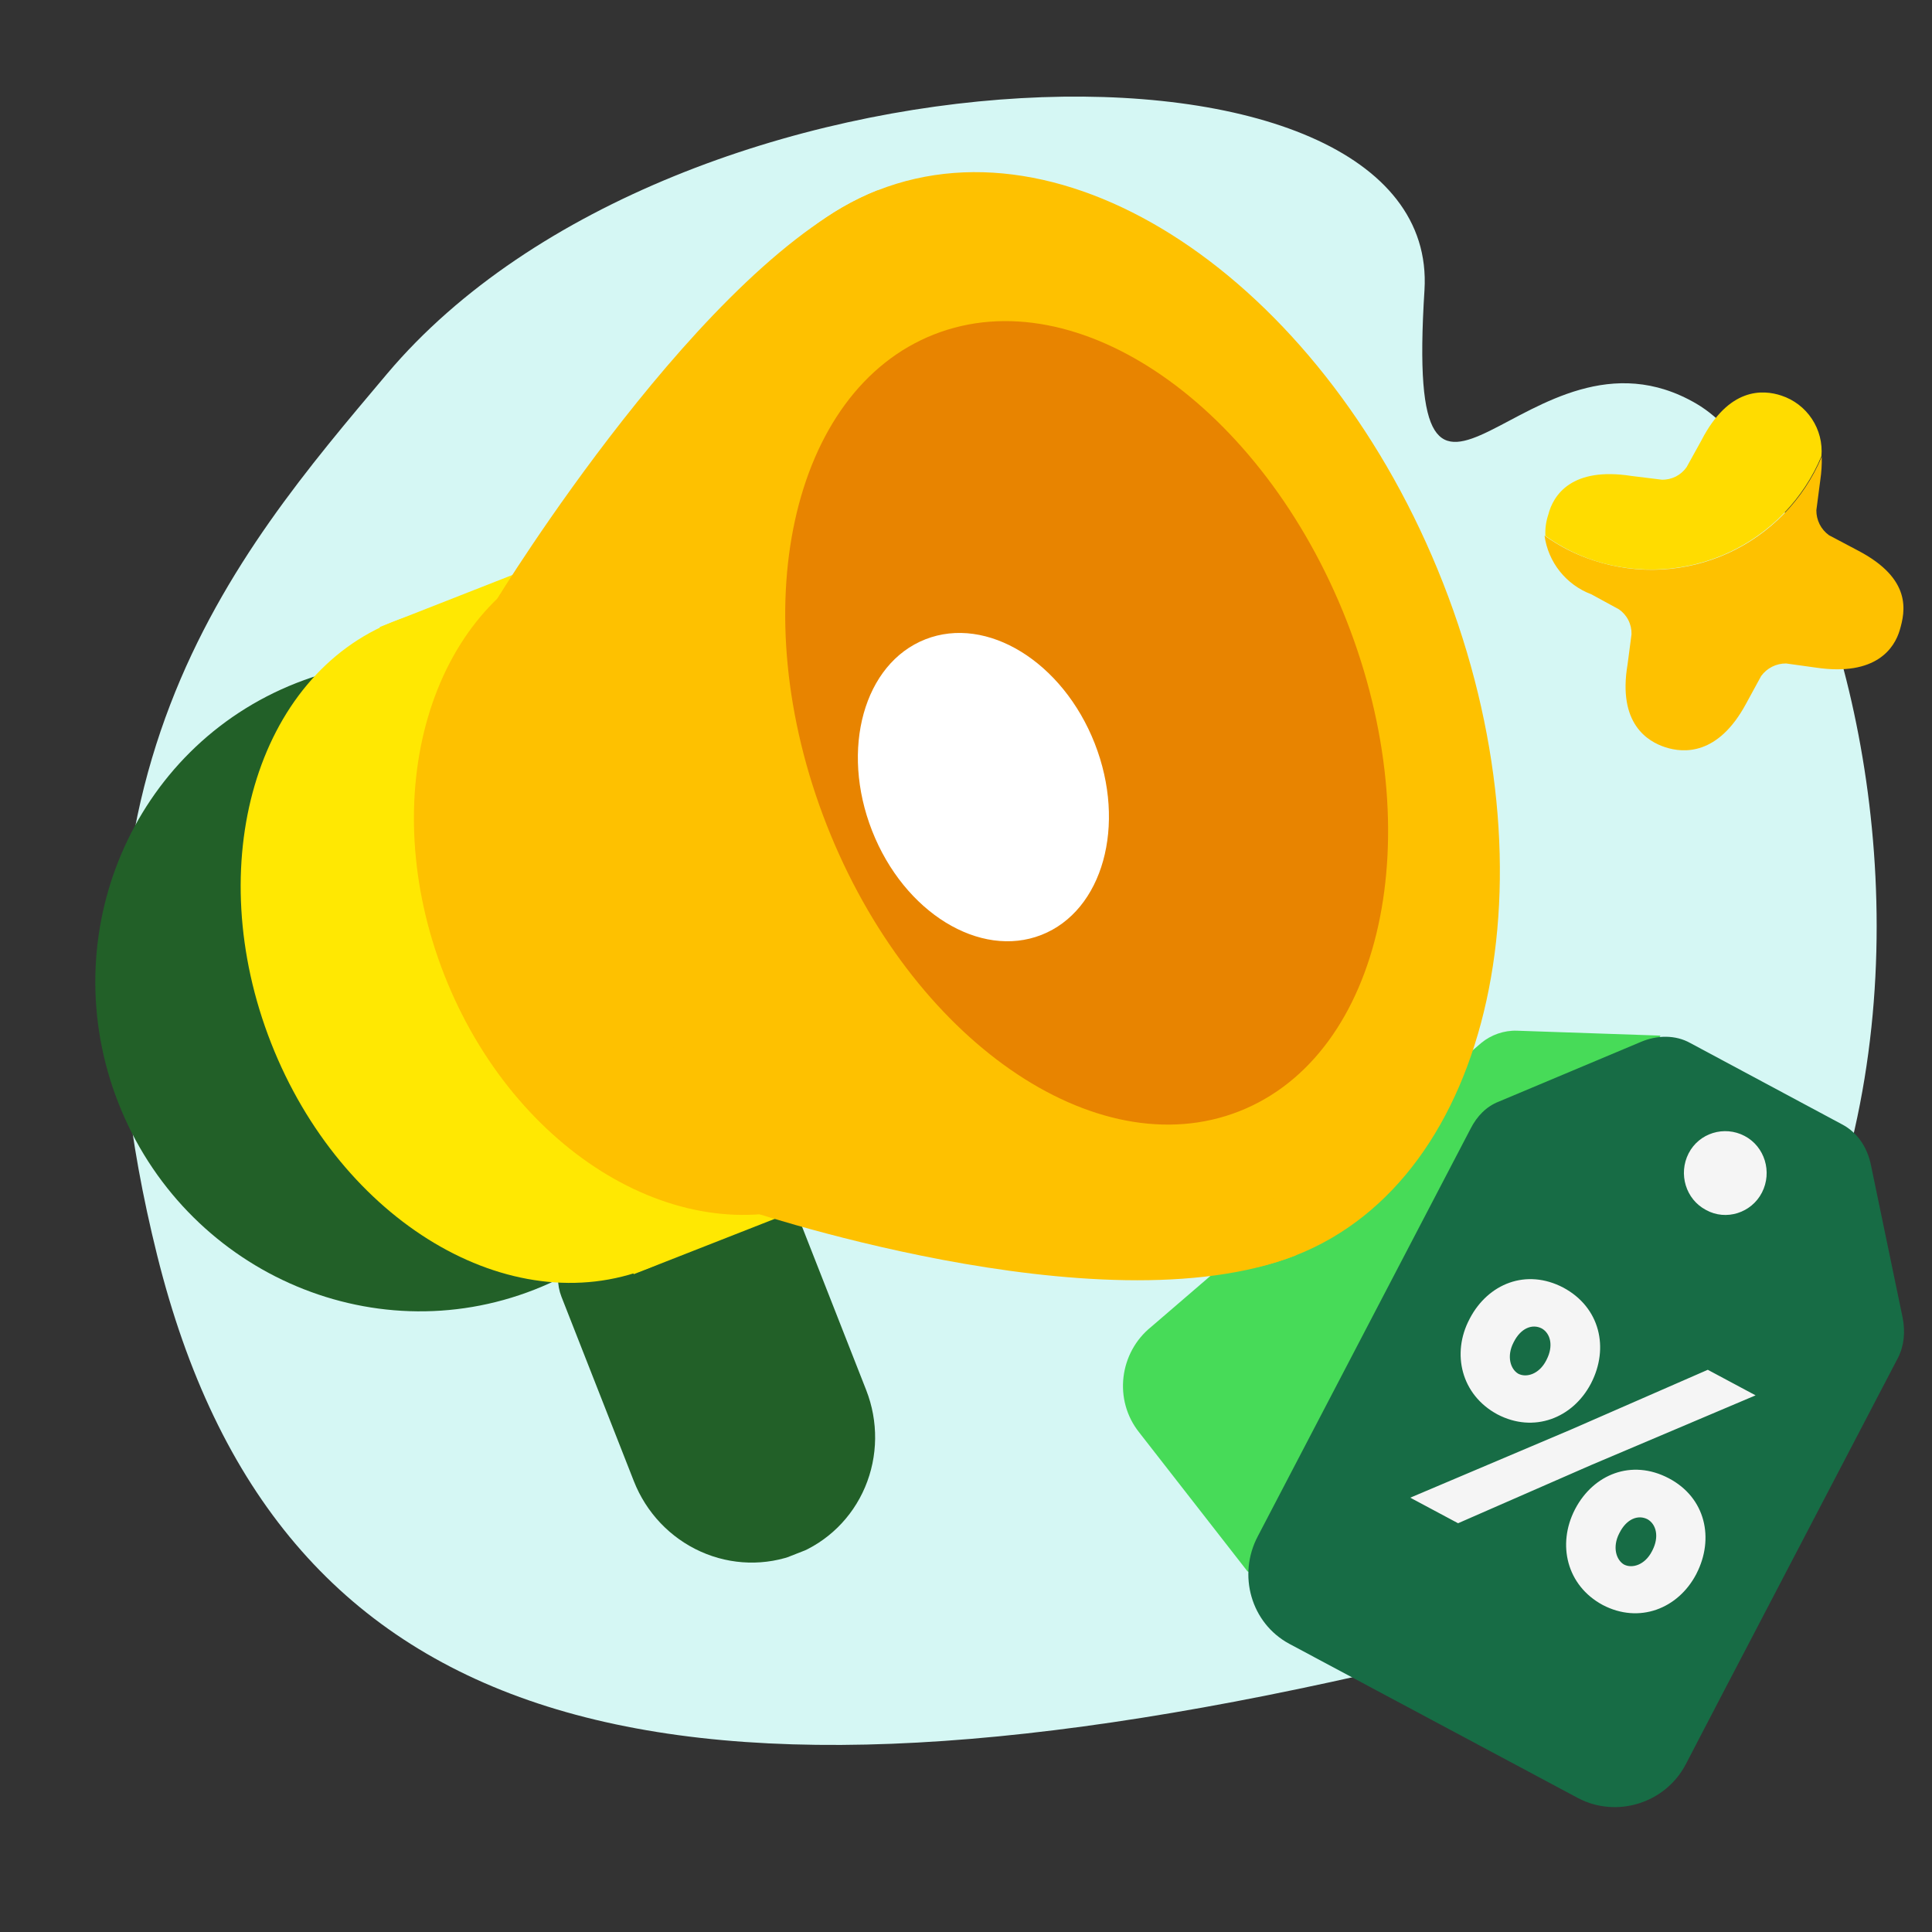 <svg width="96" height="96" viewBox="0 0 96 96" fill="none" xmlns="http://www.w3.org/2000/svg">
<rect x="0" y="0" width="96" height="96" fill="#333333" stroke="none"/>
<g clip-path="url(#clip0_2566_1785)">
<path d="M19.238 18.568C11.603 27.628 1.933 38.767 7.809 62.376C13.685 85.986 32.4 91.2 67.774 83.215C104.4 69.6 93.408 25.39 84.293 20.06C75.918 15.157 69.764 30.453 70.782 14.411C71.615 0.554 33.674 1.46 19.238 18.568Z" fill="#D5F7F4"/>
<g clip-path="url(#clip1_2566_1785)">
<path d="M82.507 51.459L75.377 51.215C74.734 51.193 74.088 51.42 73.601 51.825L57.204 65.929C55.618 67.204 55.316 69.56 56.606 71.177L61.984 78.076L67.191 80.864L82.507 51.459Z" fill="#47DB58"/>
<path d="M85.556 84.225L83.757 87.682C82.744 89.602 80.336 90.353 78.42 89.35L64.064 81.68C62.161 80.653 61.486 78.258 62.499 76.337L73.076 56.077C73.393 55.458 73.857 54.978 74.478 54.737L81.537 51.771C82.333 51.433 83.248 51.409 83.997 51.832L91.525 55.866C92.311 56.277 92.796 57.034 92.97 57.911L94.544 65.489C94.672 66.153 94.626 66.852 94.309 67.471L86.95 81.56L85.556 84.225Z" fill="#176C45"/>
<path d="M84.772 60.124C83.765 59.597 83.385 58.33 83.905 57.313C84.424 56.297 85.678 55.916 86.685 56.443C87.692 56.97 88.072 58.237 87.552 59.254C87.033 60.27 85.767 60.675 84.772 60.124Z" fill="#F5F5F5"/>
<path d="M73.018 65.547L73.04 65.504C73.941 63.795 75.827 63.011 77.681 63.981C79.524 64.973 79.949 66.994 79.07 68.714L79.048 68.757C78.147 70.466 76.218 71.228 74.406 70.28C72.606 69.311 72.117 67.256 73.018 65.547ZM84.859 68.064L87.234 69.334L79.061 72.798L72.451 75.689L70.075 74.419L78.075 71.028L84.859 68.064ZM76.853 67.554C77.194 66.888 77.052 66.268 76.615 66.013C76.147 65.767 75.576 65.986 75.224 66.674L75.202 66.717C74.861 67.384 75.046 68.026 75.44 68.259C75.845 68.471 76.48 68.285 76.832 67.597L76.853 67.554ZM78.251 75.017L78.273 74.974C79.174 73.265 81.06 72.481 82.914 73.451C84.768 74.421 85.182 76.464 84.302 78.184L84.281 78.227C83.38 79.936 81.45 80.698 79.639 79.751C77.839 78.781 77.371 76.737 78.251 75.017ZM82.086 77.079L82.108 77.036C82.448 76.369 82.306 75.75 81.87 75.494C81.401 75.249 80.83 75.468 80.478 76.156L80.456 76.199C80.115 76.865 80.3 77.507 80.694 77.74C81.099 77.952 81.734 77.767 82.086 77.079Z" fill="#F5F5F5"/>
</g>
<path d="M92.336 27.364L90.88 26.594C90.685 26.453 90.525 26.266 90.416 26.05C90.308 25.835 90.252 25.596 90.254 25.354L90.45 23.852C90.507 23.468 90.531 23.08 90.522 22.692C89.63 24.818 87.969 26.53 85.871 27.487C83.772 28.444 81.391 28.574 79.2 27.852C78.322 27.571 77.495 27.152 76.747 26.612C76.835 27.263 77.097 27.878 77.506 28.391C77.915 28.904 78.455 29.298 79.07 29.529L80.442 30.276C80.642 30.414 80.804 30.599 80.913 30.816C81.023 31.033 81.076 31.273 81.069 31.516L80.872 33.019C80.376 35.956 81.867 36.847 82.756 37.133C83.646 37.419 85.364 37.56 86.761 34.966L87.509 33.594C87.651 33.398 87.837 33.239 88.053 33.13C88.269 33.021 88.507 32.965 88.749 32.967L90.244 33.175C93.219 33.614 94.137 32.206 94.4 31.302C94.663 30.397 95.033 28.779 92.336 27.364Z" fill="#FEC100"/>
<path d="M90.506 22.665C90.561 22.013 90.395 21.362 90.034 20.817C89.674 20.271 89.14 19.863 88.52 19.658C87.596 19.349 85.905 19.242 84.545 21.878L83.809 23.208C83.671 23.408 83.486 23.57 83.269 23.68C83.052 23.789 82.811 23.843 82.569 23.835L81.059 23.649C78.098 23.188 77.181 24.595 76.933 25.576C76.82 25.913 76.772 26.268 76.789 26.623C77.536 27.163 78.364 27.581 79.242 27.863C81.43 28.566 83.801 28.422 85.887 27.459C87.973 26.496 89.622 24.785 90.506 22.665Z" fill="#FFDC00"/>
<g clip-path="url(#clip2_2566_1785)">
<g clip-path="url(#clip3_2566_1785)">
<path d="M29.198 61.379L36.422 58.544C36.993 58.319 37.632 58.336 38.198 58.59C38.764 58.843 39.211 59.314 39.439 59.897L43.039 69.068C43.652 70.63 43.632 72.367 42.983 73.897C42.335 75.426 41.111 76.623 39.58 77.224C38.049 77.825 36.337 77.78 34.822 77.1C33.306 76.421 32.109 75.161 31.496 73.598L27.896 64.428C27.783 64.138 27.726 63.829 27.73 63.519C27.734 63.209 27.798 62.904 27.919 62.62C28.04 62.337 28.215 62.081 28.435 61.868C28.654 61.655 28.913 61.489 29.198 61.379Z" fill="#226028"/>
<path d="M28.207 27.492L18.867 31.158L31.489 63.314L40.829 59.648L28.207 27.492Z" fill="#FFE802"/>
<path d="M26.561 64.08C34.716 60.879 38.678 51.536 35.411 43.213C32.144 34.889 22.885 30.736 14.73 33.937C6.576 37.138 2.613 46.48 5.881 54.804C9.148 63.127 18.407 67.28 26.561 64.08Z" fill="#226028"/>
<path d="M32.216 63.017C39.085 60.321 41.829 50.939 38.345 42.062C34.861 33.185 26.468 28.175 19.599 30.871C12.73 33.567 9.986 42.949 13.47 51.826C16.954 60.703 25.347 65.713 32.216 63.017Z" fill="#FFE802"/>
<path d="M40.826 59.638C47.695 56.942 50.438 47.56 46.954 38.683C43.47 29.806 35.077 24.796 28.208 27.492C21.339 30.188 18.595 39.57 22.079 48.447C25.564 57.324 33.956 62.334 40.826 59.638Z" fill="#FEC100"/>
<path d="M64.382 62.38C74.162 58.541 77.44 43.582 71.704 28.968C65.968 14.354 53.389 5.619 43.609 9.458C33.829 13.297 30.55 28.256 36.287 42.87C42.023 57.484 54.601 66.219 64.382 62.38Z" fill="#FEC100"/>
<path d="M43.609 9.458C35.077 12.807 24.709 29.748 24.709 29.748L36.567 59.96C36.567 59.96 54.666 66.193 64.382 62.38L43.609 9.458Z" fill="#FEC100"/>
<path d="M61.572 55.221C68.707 52.421 71.098 41.508 66.914 30.847C62.729 20.187 53.553 13.815 46.419 16.615C39.284 19.415 36.892 30.328 41.077 40.989C45.261 51.65 54.437 58.022 61.572 55.221Z" fill="#E88400"/>
<path d="M51.748 46.455C54.802 45.256 55.988 40.996 54.396 36.94C52.804 32.884 49.037 30.567 45.982 31.767C42.928 32.965 41.742 37.226 43.334 41.282C44.926 45.338 48.693 47.654 51.748 46.455Z" fill="white"/>
</g>
</g>
</g>
<defs>
<clipPath id="clip0_2566_1785">
<rect width="96" height="96" fill="white"/>
</clipPath>
<clipPath id="clip1_2566_1785">
<rect width="45.789" height="45.789" fill="white" transform="translate(95.943 45.6) rotate(84.064)"/>
</clipPath>
<clipPath id="clip2_2566_1785">
<rect width="91.242" height="91.242" fill="white" transform="translate(-18 18.938) rotate(-21.43)"/>
</clipPath>
<clipPath id="clip3_2566_1785">
<rect width="70.713" height="61.588" fill="white" transform="translate(-4.506 28.344) rotate(-21.43)"/>
</clipPath>
</defs>
</svg>

